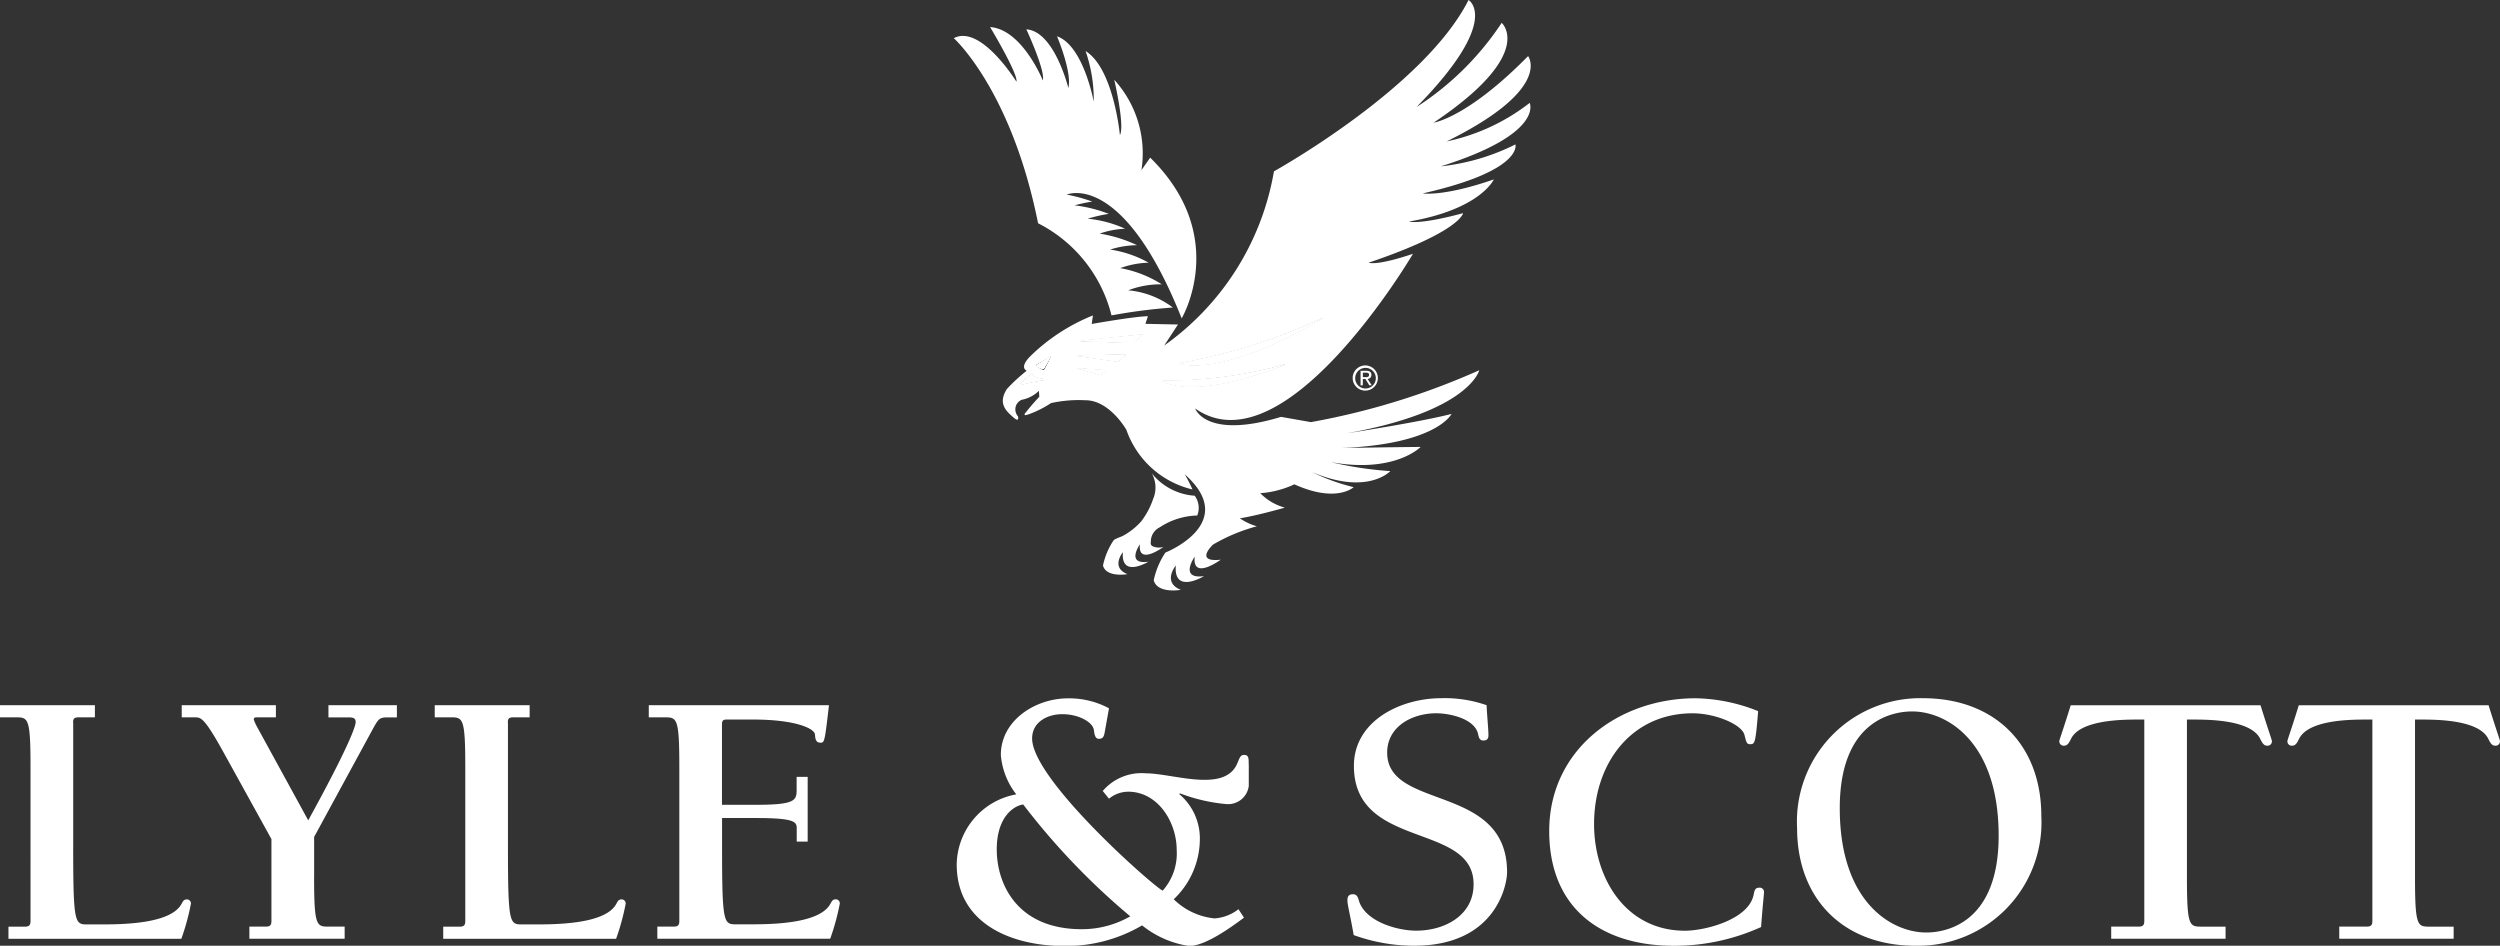 <svg id="Layer_2" xmlns="http://www.w3.org/2000/svg" width="142.914" height="54.065" viewBox="0 0 142.914 54.065">
  <rect x="0" y="0" width="142.914" height="54.065" fill="#333333" stroke="none"/>
  <path id="Path_19843" data-name="Path 19843" d="M4.184,147.707c0,4.478.084,4.542.8,4.542h.736c1.135,0,4,0,4.647-1.156.084-.147.126-.274.315-.274a.227.227,0,0,1,.231.252,13.215,13.215,0,0,1-.547,2H.484v-.694H1.43c.273,0,.315-.126.315-.336V143.27c0-2.775-.126-2.859-.8-2.859H0v-.694H5.425v.694H4.479c-.273,0-.315.126-.294.336v6.96Z" transform="translate(0 -99.404)" fill="#fff"/>
  <path id="Path_19844" data-name="Path 19844" d="M43.567,149.514c0,2.775.126,2.86.8,2.86h.946v.694H39.867v-.694h.946c.273,0,.315-.126.315-.336v-4.668l-2.775-5.025c-1.072-1.934-1.262-1.934-1.6-1.934H36v-.694h5.383v.694H40.266c-.084,0-.147.021-.147.126a2.551,2.551,0,0,0,.189.421l2.923,5.341c2.313-4.205,2.712-5.383,2.712-5.614,0-.252-.168-.273-.463-.273H44.387v-.694H48.3v.694h-.526c-.463,0-.526.084-.82.61l-3.385,6.224v2.271Z" transform="translate(-25.611 -99.403)" fill="#fff"/>
  <path id="Path_19845" data-name="Path 19845" d="M90.318,147.707c0,4.478.084,4.542.8,4.542h.736c1.135,0,4,0,4.647-1.156.084-.147.126-.274.315-.274a.227.227,0,0,1,.231.252,13.169,13.169,0,0,1-.547,2H86.618v-.694h.946c.273,0,.315-.126.315-.336V143.27c0-2.775-.126-2.859-.8-2.859h-.946v-.694h5.425v.694h-.946c-.273,0-.315.126-.294.336v6.96Z" transform="translate(-61.281 -99.404)" fill="#fff"/>
  <path id="Path_19846" data-name="Path 19846" d="M129.028,152.374h.946c.273,0,.315-.126.315-.336v-8.768c0-2.775-.126-2.859-.8-2.859h-.946v-.694h10.3c-.231,2-.252,2.144-.463,2.144-.273,0-.315-.168-.336-.463-.021-.357-1.135-.862-3.533-.862H133c-.21,0-.273.063-.273.274v4.6h1.955c2.229,0,2.313-.252,2.313-.862v-.736h.631v3.7H137v-.757c0-.357-.084-.589-2.313-.589h-1.955v1.535c0,4.478.084,4.542.8,4.542h.736c1.135,0,4,0,4.647-1.156.084-.147.126-.274.315-.274a.227.227,0,0,1,.231.252,13.172,13.172,0,0,1-.547,2h-9.882v-.694Z" transform="translate(-91.455 -99.403)" fill="#fff"/>
  <path id="Path_19847" data-name="Path 19847" d="M199.462,150.8a5.535,5.535,0,0,1-2.775.736c-3.679,0-4.857-2.565-4.857-4.563,0-1.871.988-2.5,1.514-2.565A39.965,39.965,0,0,0,199.462,150.8Zm6.77-8.7c0-.357,0-.526-.274-.526s-.273.358-.5.715c-.883,1.367-3.638.336-5.109.336a2.915,2.915,0,0,0-2.46,1.009l.357.442a1.748,1.748,0,0,1,1.094-.4c1.724,0,2.776,1.766,2.776,3.322a3.2,3.2,0,0,1-.8,2.334c-.463-.189-7.464-6.329-7.464-8.7,0-.946.883-1.388,1.724-1.388.946,0,1.766.463,1.809.925.042.336.105.484.294.484.21,0,.273-.126.315-.336l.252-1.409a4.812,4.812,0,0,0-2.355-.568c-1.829,0-3.827,1.24-3.827,3.238a4.21,4.21,0,0,0,.883,2.25,4.136,4.136,0,0,0-3.406,4c0,3.448,3.217,4.668,6.14,4.668a8.579,8.579,0,0,0,4.458-1.178,5.586,5.586,0,0,0,2.691,1.178c.925,0,2.4-1.072,3.133-1.619l-.315-.484a2.494,2.494,0,0,1-1.367.526,3.865,3.865,0,0,1-2.334-1.094,4.762,4.762,0,0,0,1.493-3.406,3.318,3.318,0,0,0-1.177-2.607l.042-.042a9.812,9.812,0,0,0,2.607.61,1.193,1.193,0,0,0,1.325-1.03v-1.24Z" transform="translate(-134.85 -98.418)" fill="#fff"/>
  <path id="Path_19848" data-name="Path 19848" d="M267.357,142.2c0-2.565,2.649-3.869,5-3.869a7.23,7.23,0,0,1,2.586.4c.021.547.105,1.388.105,1.724,0,.252-.148.295-.295.295-.21,0-.252-.168-.294-.357-.189-.9-1.64-1.2-2.4-1.2-1.346,0-2.8.736-2.8,2.25,0,3.322,6.854,1.745,6.854,6.834,0,.694-.609,4.205-5.32,4.205a10.186,10.186,0,0,1-3.448-.61c-.21-1.2-.358-1.724-.358-1.977,0-.126,0-.357.315-.357.252,0,.295.21.357.421.4,1.157,2.187,1.661,3.259,1.661,1.619,0,3.28-.862,3.28-2.649C274.211,145.4,267.357,147.015,267.357,142.2Z" transform="translate(-189.96 -98.418)" fill="#fff"/>
  <path id="Path_19849" data-name="Path 19849" d="M318.413,140.96c-.189,0-.21-.105-.316-.525-.147-.61-1.682-1.241-2.964-1.241-3.511,0-5.635,2.86-5.635,6.329,0,3.133,1.829,6.1,5.194,6.1,1.178,0,3.679-.652,3.932-2.082.042-.189.063-.378.316-.378a.245.245,0,0,1,.273.231c0,.168-.063.61-.168,2.019a12,12,0,0,1-4.983,1.072c-4.184,0-7.128-2.166-7.128-6.56,0-4.647,3.953-7.59,8.368-7.59a9.966,9.966,0,0,1,3.575.736C318.728,140.939,318.687,140.96,318.413,140.96Z" transform="translate(-218.372 -98.418)" fill="#fff"/>
  <path id="Path_19850" data-name="Path 19850" d="M363.428,151.725c-1.934,0-4.941-1.682-4.941-7.107,0-5.383,3.49-5.53,4.142-5.53,1.934,0,4.941,1.682,4.941,7.107C367.57,151.578,364.08,151.725,363.428,151.725Zm-.61.757a7.053,7.053,0,0,0,7.191-7.423c0-4.079-2.671-6.728-6.77-6.728a7.053,7.053,0,0,0-7.191,7.422C356.048,149.833,358.718,152.483,362.818,152.483Z" transform="translate(-253.316 -98.418)" fill="#fff"/>
  <path id="Path_19851" data-name="Path 19851" d="M417.509,153.068H410.97v-.694h1.577c.273,0,.315-.126.315-.336v-11.5h-.4c-.967,0-3.259.042-3.785,1.094-.126.252-.21.4-.4.4a.248.248,0,0,1-.273-.252c0-.084.168-.5.652-2.06h10.85c.484,1.556.652,1.976.652,2.06a.249.249,0,0,1-.274.252c-.189,0-.273-.147-.4-.4-.526-1.052-2.818-1.094-3.785-1.094h-.4v8.978c0,2.775.126,2.86.8,2.86h1.409v.694Z" transform="translate(-290.282 -99.404)" fill="#fff"/>
  <path id="Path_19852" data-name="Path 19852" d="M462.69,153.068h-6.539v-.694h1.577c.273,0,.316-.126.316-.336v-11.5h-.4c-.967,0-3.259.042-3.785,1.094-.126.252-.21.4-.4.4a.248.248,0,0,1-.273-.252c0-.084.169-.5.652-2.06h10.849c.484,1.556.652,1.976.652,2.06a.249.249,0,0,1-.273.252c-.189,0-.273-.147-.4-.4-.526-1.052-2.818-1.094-3.785-1.094h-.4v8.978c0,2.775.126,2.86.8,2.86h1.409v.694Z" transform="translate(-322.426 -99.404)" fill="#fff"/>
  <path id="Path_19853" data-name="Path 19853" d="M213.552,70.3a.008.008,0,0,0-.008.007.008.008,0,0,0,.006.008l2.285.327c.007,0,.454-.394.454-.394a.007.007,0,0,0,0-.009.007.007,0,0,0-.007,0Z" transform="translate(-151.93 -49.97)" fill="#fff"/>
  <path id="Path_19854" data-name="Path 19854" d="M213.472,72.963a.008.008,0,0,0,0,.015l1.319.361c.007,0,.311-.244.311-.244a.008.008,0,0,0,0-.008.007.007,0,0,0-.007-.005Z" transform="translate(-151.872 -51.911)" fill="#fff"/>
  <path id="Path_19855" data-name="Path 19855" d="M214.147,66.629a.008.008,0,0,0-.007.008.008.008,0,0,0,.008.007l2.979.105c.005,0,.531-.469.531-.469a.008.008,0,0,0,0-.009.008.008,0,0,0-.008,0Z" transform="translate(-152.353 -47.147)" fill="#fff"/>
  <path id="Path_19856" data-name="Path 19856" d="M205.766,71.331l.411-.723-.822.51A.6.6,0,0,0,205.766,71.331Z" transform="translate(-146.103 -50.235)" fill="#fff"/>
  <path id="Path_19857" data-name="Path 19857" d="M233.708,65.634a.008.008,0,0,0-.006.007.007.007,0,0,0,.005.008c.022.009,2.294.864,8.15-2.567a.008.008,0,0,0,0-.01.008.008,0,0,0-.01,0A32.761,32.761,0,0,1,233.708,65.634Z" transform="translate(-166.271 -44.87)" fill="#fff"/>
  <path id="Path_19858" data-name="Path 19858" d="M230.438,73.165a.007.007,0,0,0-.007.005.007.007,0,0,0,0,.009c.015.012,1.541,1.17,6.931-.911a.007.007,0,0,0,0-.01.008.008,0,0,0-.01,0A24.616,24.616,0,0,1,230.438,73.165Z" transform="translate(-163.943 -51.405)" fill="#fff"/>
  <path id="Path_19859" data-name="Path 19859" d="M213.472,72.963a.008.008,0,0,0,0,.015l1.319.361c.007,0,.311-.244.311-.244a.008.008,0,0,0,0-.008.007.007,0,0,0-.007-.005Z" transform="translate(-151.872 -51.911)" fill="#fff"/>
  <path id="Path_19860" data-name="Path 19860" d="M203.493,74.323c-.038-.007-.076-.012-.115-.018-.575-.077-.566-.3-.566-.3,0,.02-.076.065-.09.077-.068.055-.137.109-.2.165s-.151.125-.223.191a.78.78,0,0,0-.145.157.082.082,0,0,0-.013.053.01.01,0,0,0,0,0c.013.025.053,0,.073,0q.131-.039.263-.074.235-.06.473-.106c.122-.023.244-.044.366-.064.071-.012.144-.02.214-.039.02-.006.048-.01.024-.028A.173.173,0,0,0,203.493,74.323Z" transform="translate(-143.813 -52.651)" fill="#fff"/>
  <path id="Path_19861" data-name="Path 19861" d="M213.552,70.3a.008.008,0,0,0-.008.007.008.008,0,0,0,.006.008l2.285.327c.007,0,.454-.394.454-.394a.007.007,0,0,0,0-.009.007.007,0,0,0-.007,0Z" transform="translate(-151.93 -49.97)" fill="#fff"/>
  <path id="Path_19862" data-name="Path 19862" d="M205.766,71.331l.411-.723-.822.51A.6.6,0,0,0,205.766,71.331Z" transform="translate(-146.103 -50.235)" fill="#fff"/>
  <path id="Path_19863" data-name="Path 19863" d="M233.708,65.634a.008.008,0,0,0-.006.007.007.007,0,0,0,.005.008c.022.009,2.294.864,8.15-2.567a.008.008,0,0,0,0-.01.008.008,0,0,0-.01,0A32.761,32.761,0,0,1,233.708,65.634Z" transform="translate(-166.271 -44.87)" fill="#fff"/>
  <path id="Path_19864" data-name="Path 19864" d="M230.438,73.165a.007.007,0,0,0-.007.005.007.007,0,0,0,0,.009c.015.012,1.541,1.17,6.931-.911a.007.007,0,0,0,0-.01.008.008,0,0,0-.01,0A24.616,24.616,0,0,1,230.438,73.165Z" transform="translate(-163.943 -51.405)" fill="#fff"/>
  <path id="Path_19865" data-name="Path 19865" d="M214.147,66.629a.008.008,0,0,0-.007.008.008.008,0,0,0,.008.007l2.979.105c.005,0,.531-.469.531-.469a.008.008,0,0,0,0-.009.008.008,0,0,0-.008,0Z" transform="translate(-152.353 -47.147)" fill="#fff"/>
  <path id="Path_19866" data-name="Path 19866" d="M213.552,70.3a.008.008,0,0,0-.008.007.008.008,0,0,0,.006.008l2.285.327c.007,0,.454-.394.454-.394a.007.007,0,0,0,0-.009.007.007,0,0,0-.007,0Z" transform="translate(-151.93 -49.97)" fill="#fff"/>
  <path id="Path_19867" data-name="Path 19867" d="M213.472,72.963a.008.008,0,0,0,0,.015l1.319.361c.007,0,.311-.244.311-.244a.008.008,0,0,0,0-.008.007.007,0,0,0-.007-.005Z" transform="translate(-151.872 -51.911)" fill="#fff"/>
  <path id="Path_19868" data-name="Path 19868" d="M214.147,66.629a.008.008,0,0,0-.007.008.008.008,0,0,0,.008.007l2.979.105c.005,0,.531-.469.531-.469a.008.008,0,0,0,0-.009.008.008,0,0,0-.008,0Z" transform="translate(-152.353 -47.147)" fill="#fff"/>
  <path id="Path_19869" data-name="Path 19869" d="M203.493,74.323c-.038-.007-.076-.012-.115-.018-.575-.077-.566-.3-.566-.3,0,.02-.076.065-.09.077-.068.055-.137.109-.2.165s-.151.125-.223.191a.78.78,0,0,0-.145.157.082.082,0,0,0-.013.053.01.01,0,0,0,0,0c.013.025.053,0,.073,0q.131-.039.263-.074.235-.06.473-.106c.122-.023.244-.044.366-.064.071-.012.144-.02.214-.039.02-.006.048-.01.024-.028A.173.173,0,0,0,203.493,74.323Z" transform="translate(-143.813 -52.651)" fill="#fff"/>
  <path id="Path_19870" data-name="Path 19870" d="M205.766,71.331l.411-.723-.822.51A.6.6,0,0,0,205.766,71.331Z" transform="translate(-146.103 -50.235)" fill="#fff"/>
  <path id="Path_19871" data-name="Path 19871" d="M230.438,73.165a.007.007,0,0,0-.007.005.007.007,0,0,0,0,.009c.015.012,1.541,1.17,6.931-.911a.007.007,0,0,0,0-.01.008.008,0,0,0-.01,0A24.616,24.616,0,0,1,230.438,73.165Z" transform="translate(-163.943 -51.405)" fill="#fff"/>
  <path id="Path_19872" data-name="Path 19872" d="M233.708,65.634a.008.008,0,0,0-.006.007.007.007,0,0,0,.005.008c.022.009,2.294.864,8.15-2.567a.008.008,0,0,0,0-.01.008.008,0,0,0-.01,0A32.761,32.761,0,0,1,233.708,65.634Z" transform="translate(-166.271 -44.87)" fill="#fff"/>
  <path id="Path_19873" data-name="Path 19873" d="M213.472,72.963a.008.008,0,0,0,0,.015l1.319.361c.007,0,.311-.244.311-.244a.008.008,0,0,0,0-.008.007.007,0,0,0-.007-.005Z" transform="translate(-151.872 -51.911)" fill="#fff"/>
  <path id="Path_19874" data-name="Path 19874" d="M203.493,74.323c-.038-.007-.076-.012-.115-.018-.575-.077-.566-.3-.566-.3,0,.02-.076.065-.09.077-.068.055-.137.109-.2.165s-.151.125-.223.191a.78.78,0,0,0-.145.157.082.082,0,0,0-.013.053.01.01,0,0,0,0,0c.013.025.053,0,.073,0q.131-.039.263-.074.235-.06.473-.106c.122-.023.244-.044.366-.064.071-.012.144-.02.214-.039.02-.006.048-.01.024-.028A.173.173,0,0,0,203.493,74.323Z" transform="translate(-143.813 -52.651)" fill="#fff"/>
  <path id="Path_19875" data-name="Path 19875" d="M205.766,71.331l.411-.723-.822.51A.6.6,0,0,0,205.766,71.331Z" transform="translate(-146.103 -50.235)" fill="#fff"/>
  <path id="Path_19876" data-name="Path 19876" d="M213.552,70.3a.008.008,0,0,0-.008.007.008.008,0,0,0,.006.008l2.285.327c.007,0,.454-.394.454-.394a.007.007,0,0,0,0-.009.007.007,0,0,0-.007,0Z" transform="translate(-151.93 -49.97)" fill="#fff"/>
  <path id="Path_19877" data-name="Path 19877" d="M233.708,65.634a.008.008,0,0,0-.006.007.007.007,0,0,0,.005.008c.022.009,2.294.864,8.15-2.567a.008.008,0,0,0,0-.01.008.008,0,0,0-.01,0A32.761,32.761,0,0,1,233.708,65.634Z" transform="translate(-166.271 -44.87)" fill="#fff"/>
  <path id="Path_19878" data-name="Path 19878" d="M214.147,66.629a.008.008,0,0,0-.007.008.008.008,0,0,0,.008.007l2.979.105c.005,0,.531-.469.531-.469a.008.008,0,0,0,0-.009.008.008,0,0,0-.008,0Z" transform="translate(-152.353 -47.147)" fill="#fff"/>
  <path id="Path_19879" data-name="Path 19879" d="M230.438,73.165a.007.007,0,0,0-.007.005.007.007,0,0,0,0,.009c.015.012,1.541,1.17,6.931-.911a.007.007,0,0,0,0-.01.008.008,0,0,0-.01,0A24.616,24.616,0,0,1,230.438,73.165Z" transform="translate(-163.943 -51.405)" fill="#fff"/>
  <path id="Path_19880" data-name="Path 19880" d="M224.053,8.085c6.1-3.011,4.656-4.878,4.656-4.878-3.467,3.528-5.4,3.806-5.4,3.806C229.2,3.063,227.2,1.306,227.2,1.306a16.6,16.6,0,0,1-4.865,4.81C227.229,1.132,225.305,0,225.305,0c-2.532,5.033-11.124,9.795-11.124,9.795a15.388,15.388,0,0,1-6.271,9.955l.784-1.2c-.126,0-1.86-.038-1.86-.038l.141-.435c-.759.007-3.211.443-3.211.443l.068-.488a10.922,10.922,0,0,0-3.591,2.344c-.644.656-.192.815-.192.815a9.894,9.894,0,0,0-1.128,1.04c-.564.855,0,1.3.357,1.623.378.34.27-.057.27-.057a.594.594,0,0,1,.209-.941,1.939,1.939,0,0,0,.989-.514l.021.343c-.078.079-.153.16-.227.243-.158.176-.311.358-.46.542-.054.066-.106.133-.159.2-.014.018.035.069.055.065a1.642,1.642,0,0,0,.217-.063c.154-.055.3-.118.452-.187a5.925,5.925,0,0,0,.793-.443,7.378,7.378,0,0,1,1.949-.162c1.4-.012,2.359,1.693,2.359,1.693a5.288,5.288,0,0,0,3.778,3.407,8.216,8.216,0,0,0-.441-.864c3.153,2.792-1.107,4.472-1.107,4.472a4.5,4.5,0,0,0-.667,1.587c.217.783,1.553.544,1.553.544-1.088-.424-.291-1.392-.291-1.392-.14,1.675,1.616.606,1.616.606-1.455.2-.536-1.111-.536-1.111-.153,1.386,1.488.173,1.488.173-1.547.168-.441-.864-.441-.864a10.108,10.108,0,0,1,2.509-1.045,3.277,3.277,0,0,1-.973-.456c1.021-.164,2.57-.611,2.57-.611a3.128,3.128,0,0,1-1.405-.824,5.58,5.58,0,0,0,1.95-.508c2.411,1.093,3.39.162,3.39.162a11.279,11.279,0,0,1-2.386-.866c3.179,1.364,4.481-.052,4.481-.052a20.687,20.687,0,0,1-3.407-.514c3.66.664,5.141-.868,5.141-.868-2.031.018-4.522.063-4.522.063,5.462-.222,6.287-1.95,6.287-1.95-1.884.484-6.016,1.112-6.016,1.112,7.054-1.245,7.6-3.609,7.6-3.609a41.637,41.637,0,0,1-9.621,2.966l-1.708-.3c-4.314,1.305-4.91-.479-4.91-.479,5.141,3.61,12.45-8.844,12.45-8.844-2.117.714-2.536.509-2.536.509,5.274-1.786,5.4-2.831,5.4-2.831-2.535.683-3.093.479-3.093.479,4.1-.7,4.851-2.409,4.851-2.409-2.88,1-4.065.8-4.065.8,5.766-1.3,5.3-2.8,5.3-2.8a12.538,12.538,0,0,1-4.27,1.255c5.935-1.862,5.085-3.629,5.085-3.629A11.6,11.6,0,0,1,224.053,8.085ZM201.07,21.715a2.167,2.167,0,0,1-.214.039c-.122.02-.245.041-.366.064q-.238.046-.473.106-.132.034-.263.074c-.02.006-.06.027-.073,0v0a.082.082,0,0,1,.013-.053.788.788,0,0,1,.145-.157c.072-.066.147-.13.223-.191s.136-.11.2-.165c.014-.011.089-.057.09-.077,0,0-.009.226.566.3.038.005.077.011.115.018a.163.163,0,0,1,.059.014C201.118,21.7,201.09,21.709,201.07,21.715Zm-.026-.576c-.236,0-.454-.275-.454-.275l.853-.492Zm3.539.045s-.3.242-.311.244l-1.319-.361a.008.008,0,0,1-.006-.009.008.008,0,0,1,.008-.006l1.623.118a.007.007,0,0,1,.007.005A.007.007,0,0,1,204.583,21.185Zm1.133-.905s-.447.392-.454.394l-2.285-.327a.007.007,0,0,1-.006-.008.008.008,0,0,1,.008-.008l2.733-.065a.007.007,0,0,1,.007,0A.008.008,0,0,1,205.716,20.279Zm.944-1.145s-.526.467-.531.469L203.15,19.5a.008.008,0,0,1-.008-.007.008.008,0,0,1,.007-.008l3.5-.361a.008.008,0,0,1,.008,0A.007.007,0,0,1,206.66,19.134Zm8.116,1.728c-5.39,2.081-6.916.923-6.931.911a.008.008,0,0,1,0-.014,24.6,24.6,0,0,0,6.92-.912.007.007,0,0,1,.01,0A.007.007,0,0,1,214.776,20.863Zm2.165-2.651c-5.856,3.43-8.128,2.576-8.15,2.567a.007.007,0,0,1-.005-.008.008.008,0,0,1,.006-.007,32.754,32.754,0,0,0,8.141-2.566.008.008,0,0,1,.01,0A.008.008,0,0,1,216.941,18.212Z" transform="translate(-141.355 0)" fill="#fff"/>
  <g id="Group_4444" data-name="Group 4444" transform="translate(54.538 1.54)">
    <path id="Path_19881" data-name="Path 19881" d="M221.308,93.769a3.433,3.433,0,0,0,2.456,1.283,1.169,1.169,0,0,1,.146,1.131,4.08,4.08,0,0,0-2.146.677.9.9,0,0,0-.506.768c0,.151-.047.2.086.306a.915.915,0,0,0,.633.047s-1.481,1.094-1.343-.156c0,0-.828,1.182.484,1,0,0-1.585.965-1.458-.546,0,0-.719.873.262,1.256,0,0-1.206.216-1.4-.491a4.062,4.062,0,0,1,.6-1.431c.063-.1.441-.21.548-.272a3.856,3.856,0,0,0,1.034-.82,4.448,4.448,0,0,0,.682-1.276A1.658,1.658,0,0,0,221.308,93.769Z" transform="translate(-210.007 -68.254)" fill="#fff"/>
    <path id="Path_19882" data-name="Path 19882" d="M198.019,21.828a31.305,31.305,0,0,1,3.507-.451,5,5,0,0,0-2.553-.984,5.18,5.18,0,0,1,1.92-.342,6.639,6.639,0,0,0-2.375-.926,5.112,5.112,0,0,1,1.624-.31,6.411,6.411,0,0,0-2.2-.75,5.189,5.189,0,0,1,1.536-.25,7.82,7.82,0,0,0-2.135-.662,4.949,4.949,0,0,1,1.452-.279,6.64,6.64,0,0,0-2.14-.573,8.572,8.572,0,0,1,1.207-.277,7.873,7.873,0,0,0-1.953-.486,8.38,8.38,0,0,1,1.012-.216,9.644,9.644,0,0,0-1.461-.4s3.191-1.418,6.57,7.076c0,0,2.784-4.686-1.8-9.189l-.5.715a6.244,6.244,0,0,0-1.554-5.166s.615,2.629.324,3.164c0,0-.359-3.815-1.965-4.807a8.458,8.458,0,0,1,.469,2.9s-.59-3.221-2.1-3.741c0,0,.876,2.068.647,2.954,0,0-.8-3.249-2.4-3.353,0,0,1.091,2.346.943,2.922,0,0-1.179-2.92-3.015-3.052,0,0,1.617,2.694,1.506,3.124,0,0-2.04-3.3-3.581-2.489,0,0,3.289,2.944,4.817,10.581A8.1,8.1,0,0,1,198.019,21.828Z" transform="translate(-189.017 -5.338)" fill="#fff"/>
  </g>
  <path id="Path_19883" data-name="Path 19883" d="M268.144,73.121a.589.589,0,1,1,.59.6A.584.584,0,0,1,268.144,73.121Zm.59.722a.72.72,0,1,0-.736-.722A.721.721,0,0,0,268.735,73.843Zm-.153-.664h.146l.22.36h.142l-.237-.365a.217.217,0,0,0,.216-.229c0-.164-.1-.236-.3-.236h-.318v.83h.126Zm0-.106v-.257h.173c.088,0,.181.019.181.122,0,.128-.1.135-.2.135Z" transform="translate(-190.672 -51.513)" fill="#fff"/>
</svg>
